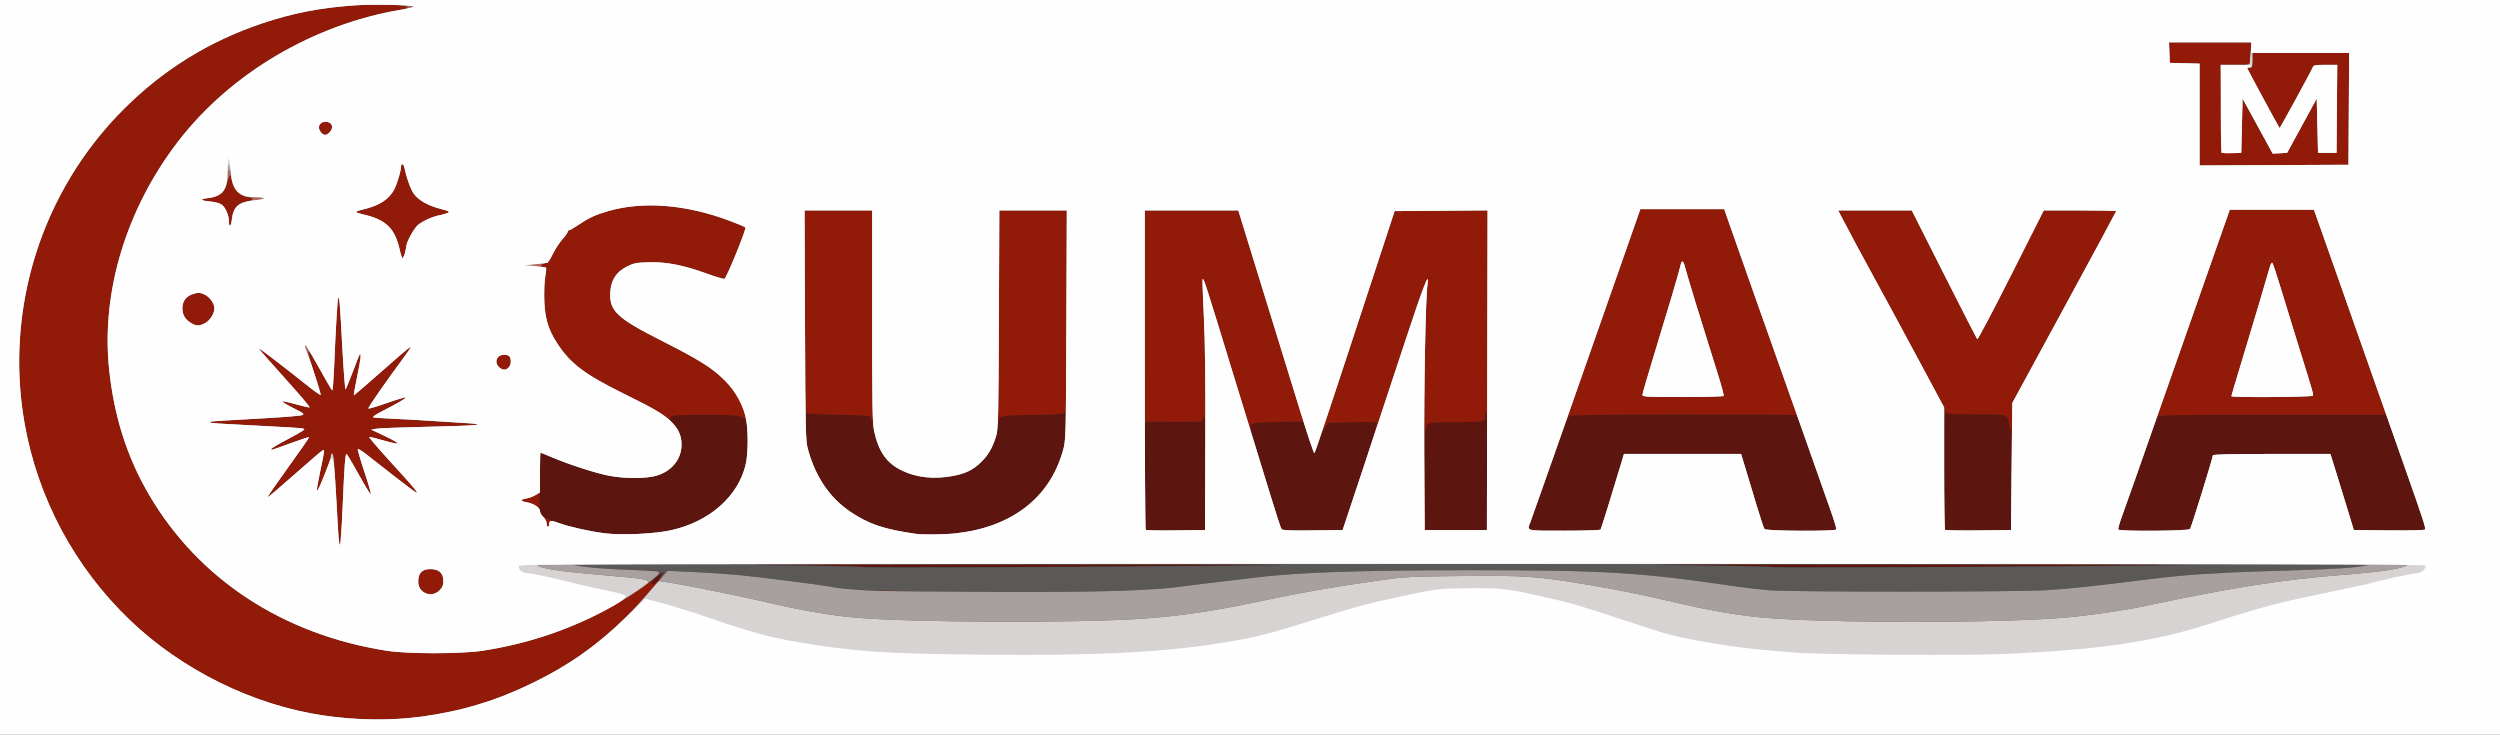 <svg xmlns="http://www.w3.org/2000/svg" width="1889" height="555" viewBox="0 0 1889 555">
<rect x="0" y="0" width="1889" height="555" fill="#333333" stroke="none"/>
<g>
<path d="M 1209.41 400.14 C1209.12,400.61 1196.76,401.00 1181.94,401.00 C1180.25,401.00 1178.67,401.00 1177.18,401.00 C1161.01,401.02 1156.00,401.02 1155.19,399.18 C1154.83,398.35 1155.31,397.15 1156.00,395.41 C1156.15,395.05 1156.30,394.67 1156.46,394.27 C1157.26,392.20 1163.82,373.62 1171.05,353.00 C1178.27,332.38 1184.83,314.99 1185.62,314.37 C1186.67,313.54 1209.99,313.22 1270.78,313.18 C1316.83,313.16 1355.23,313.34 1356.12,313.60 C1357.90,314.10 1358.10,314.60 1366.89,339.50 C1370.19,348.85 1376.29,366.10 1380.45,377.84 C1384.61,389.57 1387.76,399.58 1387.45,400.09 C1386.52,401.58 1334.45,401.26 1333.26,399.75 C1332.72,399.06 1329.99,390.85 1327.19,381.50 C1324.39,372.15 1320.63,359.66 1318.83,353.75 L 1315.57 343.00 L 1227.06 343.00 L 1224.44 351.75 C1217.94,373.46 1209.89,399.36 1209.41,400.14 ZM 1654.75 399.75 C1653.55,401.26 1601.48,401.58 1600.55,400.08 C1600.24,399.58 1600.49,397.89 1601.10,396.33 C1602.36,393.14 1616.53,353.07 1624.20,331.00 C1626.98,323.02 1629.75,315.80 1630.37,314.94 C1631.38,313.55 1640.67,313.38 1717.23,313.40 L 1802.95 313.43 L 1804.07 316.47 C1804.68,318.13 1806.45,323.10 1808.00,327.50 C1809.55,331.90 1813.59,343.38 1816.98,353.00 C1831.25,393.46 1833.13,399.27 1832.26,400.14 C1831.77,400.63 1819.61,400.92 1804.96,400.77 L 1778.55 400.50 L 1773.68 384.50 C1771.00,375.70 1767.02,362.76 1764.83,355.75 L 1760.86 343.00 L 1716.43 343.00 C1684.22,343.00 1672.00,343.31 1672.00,344.12 C1672.00,346.14 1655.78,398.47 1654.75,399.75 ZM 722.50 402.97 C713.97,403.93 697.42,404.15 692.00,403.37 C667.80,399.90 656.37,396.04 642.50,386.66 C626.63,375.93 615.41,359.17 610.49,338.87 C608.75,331.70 607.33,309.78 608.73,311.75 C609.38,312.67 615.70,313.09 632.56,313.35 C645.18,313.54 656.17,314.00 657.00,314.37 C657.96,314.79 659.14,318.33 660.26,324.11 C663.51,340.82 669.46,349.68 681.30,355.45 C696.03,362.63 718.86,362.71 732.65,355.65 C743.09,350.30 751.00,338.77 753.14,325.80 C753.71,322.33 754.36,318.54 754.58,317.36 C755.18,314.16 758.31,313.72 781.96,313.46 C796.61,313.30 803.54,312.87 803.80,312.11 C804.00,311.50 804.65,311.00 805.24,311.00 C806.89,311.00 805.35,331.16 802.98,340.48 C794.11,375.36 764.65,398.24 722.50,402.97 ZM 507.50 400.55 C494.97,403.41 470.15,404.59 457.00,402.95 C439.59,400.78 415.37,394.12 410.00,390.02 L 407.50 388.11 L 407.83 365.31 C408.01,352.77 408.29,342.38 408.44,342.23 C408.59,342.08 412.38,343.52 416.87,345.44 C429.62,350.90 450.63,357.69 460.41,359.52 C472.35,361.75 487.76,361.73 495.78,359.48 C507.32,356.25 514.93,347.01 514.98,336.22 C515.00,329.82 512.97,324.60 508.72,320.22 C506.15,317.56 505.76,316.61 506.64,315.22 C507.60,313.69 510.05,313.49 529.11,313.39 C553.45,313.26 560.00,313.86 562.61,316.46 C565.25,319.11 565.87,340.61 563.58,350.38 C557.83,374.95 536.64,393.90 507.50,400.55 ZM 1027.91 360.16 L 1014.50 400.50 L 991.89 400.77 C974.55,400.97 969.05,400.74 968.30,399.77 C967.76,399.07 963.83,387.02 959.56,373.00 C955.30,358.98 950.28,342.59 948.41,336.58 C944.70,324.72 944.33,321.81 946.28,320.19 C947.04,319.55 955.03,319.00 966.20,318.81 L 984.86 318.50 L 988.62 330.69 C990.69,337.40 992.72,342.67 993.14,342.42 C993.55,342.16 995.13,338.14 996.65,333.49 C998.16,328.83 1000.39,323.78 1001.60,322.26 L 1003.80 319.50 L 1021.50 319.00 C1031.24,318.73 1039.68,318.80 1040.26,319.16 C1040.94,319.58 1036.52,334.26 1027.91,360.16 ZM 1519.76 361.75 L 1519.50 400.50 L 1494.93 400.77 C1481.42,400.91 1470.06,400.73 1469.68,400.35 C1469.31,399.97 1469.01,379.60 1469.02,355.08 C1469.02,330.56 1469.39,311.07 1469.83,311.76 C1470.44,312.72 1476.02,313.04 1492.64,313.06 C1513.24,313.09 1514.74,313.22 1516.32,315.06 C1517.24,316.14 1518.00,318.37 1518.00,320.01 C1518.00,321.66 1518.46,323.00 1519.01,323.00 C1519.68,323.00 1519.93,336.11 1519.76,361.75 ZM 1123.76 355.75 L 1123.50 400.50 L 1100.43 400.77 C1087.75,400.92 1077.06,400.73 1076.68,400.35 C1075.83,399.50 1075.79,337.89 1076.63,328.94 C1077.00,325.01 1077.09,322.63 1078.29,321.19 C1080.16,318.95 1084.70,318.95 1097.12,318.95 C1098.00,318.95 1098.91,318.95 1099.87,318.95 C1112.97,318.94 1120.00,318.58 1120.00,317.91 C1120.00,317.34 1120.45,317.16 1121.00,317.50 C1121.60,317.87 1122.00,316.68 1122.00,314.56 C1122.00,312.60 1122.45,311.00 1123.01,311.00 C1123.68,311.00 1123.93,326.11 1123.76,355.75 ZM 910.76 357.75 L 910.50 400.50 L 888.44 400.77 C876.30,400.92 866.06,400.73 865.69,400.35 C865.31,399.98 865.00,381.40 865.00,359.08 L 865.00 318.50 L 885.41 318.75 C896.64,318.89 906.54,318.73 907.41,318.40 C908.29,318.06 909.00,317.16 909.00,316.39 C909.00,315.63 909.45,315.00 910.01,315.00 C910.68,315.00 910.93,329.44 910.76,357.75 ZM 956.50 427.15 C832.47,428.43 652.51,429.19 651.76,428.43 C651.35,428.02 617.83,427.38 577.26,427.02 C568.76,426.94 564.65,426.87 564.65,426.80 C564.65,426.53 637.64,426.37 764.00,426.40 C898.56,426.42 969.36,426.60 969.36,426.90 C969.36,426.97 965.11,427.06 956.50,427.15 ZM 1641.50 427.15 C1520.95,428.41 1339.52,429.19 1338.78,428.45 C1338.38,428.05 1304.63,427.41 1263.78,427.03 C1254.39,426.95 1249.79,426.87 1249.79,426.80 C1249.80,426.52 1320.37,426.37 1449.00,426.40 C1582.80,426.42 1653.86,426.60 1653.86,426.91 C1653.86,426.98 1649.78,427.06 1641.50,427.15 ZM 499.45 435.67 C496.39,440.17 493.78,442.10 492.12,441.07 C491.24,440.53 492.36,439.05 495.82,436.15 C498.55,433.87 501.04,432.00 501.36,432.00 C501.68,432.00 500.82,433.65 499.45,435.67 Z" fill="rgb(93,21,15)"></path>
<path d="M 499.45 435.67 C500.82,433.65 501.68,432.00 501.36,432.00 C501.04,432.00 498.55,433.87 495.82,436.15 C492.36,439.05 491.24,440.53 492.12,441.07 C492.43,441.27 492.77,441.35 493.14,441.34 C492.86,441.41 492.61,441.41 492.42,441.33 C491.18,440.85 491.74,439.82 495.08,436.42 C499.21,432.21 499.25,432.10 496.90,431.62 C495.58,431.34 485.95,430.85 475.50,430.51 C456.49,429.91 440.57,428.57 434.00,427.03 C433.99,427.02 433.99,427.02 433.99,427.02 C433.99,426.57 738.35,426.21 1112.00,426.22 C1485.48,426.23 1789.51,426.60 1789.51,427.04 C1789.51,427.04 1789.51,427.05 1789.50,427.05 C1779.83,429.00 1765.17,430.00 1732.00,430.96 C1712.47,431.53 1692.22,432.22 1687.00,432.51 C1662.52,433.84 1657.78,434.15 1647.50,435.09 C1641.45,435.64 1631.32,436.74 1625.00,437.53 C1580.38,443.11 1562.14,445.05 1545.50,445.99 C1520.83,447.39 1353.80,447.41 1337.00,446.02 C1330.12,445.45 1320.00,444.32 1314.50,443.51 C1238.50,432.35 1214.26,430.85 1110.00,430.85 C1030.59,430.86 983.56,432.39 952.50,435.97 C927.69,438.84 891.69,443.21 886.50,443.99 C883.20,444.48 870.15,445.38 857.50,445.98 C828.91,447.35 771.72,447.68 702.50,446.90 C656.23,446.37 637.42,445.51 628.68,443.50 C623.57,442.33 573.07,435.90 557.97,434.50 C548.91,433.66 533.17,432.60 523.00,432.15 L 504.50 431.34 L 499.24 436.63 C498.54,437.34 497.89,437.96 497.29,438.51 C497.98,437.72 498.70,436.77 499.45,435.67 ZM 956.50 427.15 C965.11,427.06 969.36,426.97 969.36,426.90 C969.36,426.60 898.56,426.42 764.00,426.40 C637.64,426.37 564.65,426.53 564.65,426.80 C564.65,426.87 568.76,426.94 577.26,427.02 C617.83,427.38 651.35,428.02 651.76,428.43 C652.51,429.19 832.47,428.43 956.50,427.15 ZM 1641.50 427.15 C1649.78,427.06 1653.86,426.98 1653.86,426.91 C1653.86,426.60 1582.80,426.42 1449.00,426.40 C1320.37,426.37 1249.80,426.52 1249.79,426.80 C1249.79,426.87 1254.39,426.95 1263.78,427.03 C1304.63,427.41 1338.38,428.05 1338.78,428.45 C1339.52,429.19 1520.95,428.41 1641.50,427.15 Z" fill="rgb(91,89,88)"></path>
<path d="M 318.30 541.51 C295.31,544.62 268.98,544.28 244.06,540.56 C190.92,532.61 137.46,506.22 98.10,468.51 C56.43,428.58 28.59,376.58 18.59,320.00 C3.25,233.28 31.49,144.08 93.93,82.00 C123.86,52.24 158.26,31.02 198.35,17.57 C221.44,9.83 241.96,5.86 268.50,4.01 C281.94,3.06 299.66,3.34 305.75,4.58 C309.97,5.44 308.01,6.61 300.25,7.86 C279.75,11.16 252.43,19.94 231.50,29.94 C207.46,41.43 189.03,53.42 169.30,70.41 C108.47,122.76 74.68,203.85 82.44,278.85 C86.12,314.40 95.94,345.29 112.59,373.76 C149.89,437.48 213.58,479.34 292.00,491.67 C308.12,494.21 348.58,494.19 365.00,491.64 C406.46,485.20 445.33,470.43 478.19,448.64 C492.31,439.28 499.74,432.97 497.84,431.97 C497.10,431.58 487.50,430.96 476.50,430.60 C456.59,429.93 440.66,428.59 434.00,427.03 C440.57,428.57 456.49,429.91 475.50,430.51 C485.95,430.85 495.58,431.34 496.90,431.62 C499.25,432.10 499.21,432.21 495.08,436.42 C491.74,439.82 491.18,440.85 492.42,441.33 C492.61,441.41 492.86,441.41 493.14,441.34 C494.28,441.31 495.69,440.34 497.29,438.51 C497.89,437.96 498.54,437.34 499.24,436.63 L 504.18 431.66 L 501.21 434.90 C499.40,436.88 493.20,443.99 487.43,450.70 C463.00,479.10 436.79,499.26 402.50,516.03 C375.18,529.40 348.76,537.39 318.30,541.51 ZM 1357.57 313.00 C1360.38,321.01 1362.82,327.95 1364.95,334.01 C1358.06,314.52 1357.76,314.06 1356.12,313.60 C1355.23,313.34 1316.83,313.16 1270.78,313.18 C1209.99,313.22 1186.67,313.54 1185.62,314.37 C1184.92,314.92 1179.74,328.51 1173.56,345.87 C1182.13,321.42 1192.44,292.03 1196.50,280.50 C1200.56,268.95 1206.87,250.95 1210.54,240.50 C1228.46,189.36 1236.27,167.08 1237.80,162.75 L 1239.47 158.00 L 1302.81 158.00 L 1304.28 162.25 C1308.93,175.67 1343.50,273.56 1345.51,279.00 C1346.83,282.58 1352.26,297.88 1357.57,313.00 ZM 1801.15 308.00 C1806.67,323.67 1813.88,344.15 1817.17,353.50 C1820.60,363.25 1823.31,370.96 1825.42,377.06 C1823.27,370.85 1820.50,362.98 1816.98,353.00 C1813.59,343.38 1809.55,331.90 1808.00,327.50 C1806.45,323.10 1804.68,318.13 1804.07,316.47 L 1802.95 313.43 L 1717.23 313.40 C1640.67,313.38 1631.38,313.55 1630.37,314.94 C1629.91,315.57 1628.27,319.70 1626.32,325.04 L 1626.51 324.50 C1630.19,314.05 1638.95,289.08 1646.00,269.00 C1653.05,248.93 1661.81,223.95 1665.49,213.50 C1669.16,203.05 1675.01,186.40 1678.49,176.50 L 1684.81 158.50 L 1748.42 158.50 L 1755.69 179.00 C1759.69,190.27 1765.64,207.15 1768.91,216.50 C1772.18,225.85 1778.52,243.85 1782.99,256.50 C1787.46,269.15 1795.64,292.33 1801.15,308.00 ZM 1519.76 361.75 C1519.93,336.11 1519.68,323.00 1519.01,323.00 C1518.46,323.00 1518.00,321.66 1518.00,320.01 C1518.00,318.37 1517.24,316.14 1516.32,315.06 C1514.74,313.22 1513.24,313.09 1492.64,313.06 C1476.02,313.04 1470.44,312.72 1469.83,311.76 C1469.39,311.07 1469.02,330.56 1469.02,355.08 C1469.01,365.28 1469.06,374.76 1469.15,382.38 C1469.06,374.45 1469.00,364.49 1469.00,353.76 L 1469.00 307.86 L 1446.89 266.68 C1434.73,244.03 1421.29,219.20 1417.03,211.50 C1409.97,198.75 1394.67,170.24 1390.60,162.25 L 1388.95 159.00 L 1444.55 159.00 L 1468.91 207.25 C1482.32,233.79 1493.61,255.87 1494.01,256.32 C1494.42,256.78 1505.89,235.06 1519.50,208.07 L 1544.26 159.00 L 1571.63 159.00 C1586.68,159.00 1599.00,159.25 1599.00,159.55 C1599.00,159.85 1581.34,192.58 1559.75,232.30 L 1520.50 304.50 L 1519.50 400.50 ZM 564.87 328.86 C564.59,322.75 563.81,317.66 562.61,316.46 C560.00,313.86 553.45,313.26 529.11,313.39 C510.05,313.49 507.60,313.69 506.64,315.22 C505.87,316.43 506.07,317.31 507.83,319.26 C507.52,318.94 507.20,318.63 506.87,318.31 C501.12,312.79 494.36,308.83 471.50,297.55 C441.74,282.86 431.05,274.79 421.07,259.50 C413.69,248.20 411.50,240.20 411.50,224.50 C411.50,217.35 411.87,209.36 412.31,206.75 C413.06,202.39 412.96,202.00 411.12,202.00 C407.72,202.00 407.75,200.12 411.17,199.24 C413.85,198.54 414.97,197.27 417.75,191.78 C419.59,188.14 422.88,183.15 425.05,180.68 C427.22,178.21 429.00,175.70 429.00,175.10 C429.00,174.49 429.46,174.00 430.01,174.00 C430.57,174.00 433.61,172.25 436.76,170.12 C444.97,164.56 449.68,162.37 459.61,159.50 C485.97,151.86 518.59,154.48 551.46,166.89 C557.49,169.16 562.78,171.38 563.22,171.82 C564.20,172.80 549.00,210.06 547.37,210.69 C546.74,210.93 540.61,209.10 533.77,206.62 C516.19,200.25 503.18,197.74 489.91,198.17 C480.49,198.48 478.67,198.85 473.44,201.53 C465.78,205.45 461.81,211.46 461.19,220.11 C460.13,234.76 465.58,240.04 499.70,257.34 C528.90,272.14 537.95,277.84 547.73,287.56 C556.22,295.99 562.28,307.36 563.96,318.00 C564.45,321.09 564.75,324.89 564.87,328.86 ZM 993.13 342.42 C993.86,341.83 1006.64,303.36 1042.79,193.00 L 1053.76 159.50 L 1088.88 159.24 L 1124.01 158.97 L 1123.75 279.74 L 1123.67 320.51 C1123.54,314.19 1123.32,311.00 1123.01,311.00 C1122.45,311.00 1122.00,312.60 1122.00,314.56 C1122.00,316.68 1121.60,317.87 1121.00,317.50 C1120.45,317.16 1120.00,317.34 1120.00,317.91 C1120.00,318.58 1112.97,318.94 1099.87,318.95 C1098.91,318.95 1098.00,318.95 1097.12,318.95 C1084.70,318.95 1080.16,318.95 1078.29,321.19 C1077.09,322.63 1077.00,325.01 1076.63,328.94 C1076.43,331.15 1076.27,336.58 1076.17,343.51 C1075.89,292.89 1077.19,224.62 1078.63,214.75 C1080.23,203.78 1075.56,215.86 1060.45,261.75 C1051.38,289.30 1037.52,331.21 1029.43,355.56 C1037.04,332.53 1040.90,319.55 1040.26,319.16 C1039.68,318.80 1031.24,318.73 1021.50,319.00 L 1003.80 319.50 L 1001.60 322.26 C1000.39,323.78 998.16,328.83 996.65,333.49 C995.13,338.14 993.55,342.16 993.14,342.42 C993.14,342.42 993.13,342.42 993.13,342.42 ZM 910.77 330.70 C910.67,320.28 910.42,315.00 910.01,315.00 C909.45,315.00 909.00,315.63 909.00,316.39 C909.00,317.16 908.29,318.06 907.41,318.40 C906.54,318.73 896.64,318.89 885.41,318.75 L 865.04 318.50 C865.01,306.20 865.00,293.01 865.00,279.33 L 865.00 159.00 L 935.68 159.00 L 946.84 195.25 C952.97,215.19 961.14,241.62 964.97,254.00 C968.81,266.38 976.55,291.44 982.16,309.70 C987.70,327.70 992.57,342.27 993.11,342.42 C992.63,342.43 990.64,337.24 988.62,330.69 L 984.86 318.50 L 966.20 318.81 C955.03,319.00 947.04,319.55 946.28,320.19 C944.45,321.70 944.66,324.34 947.72,334.37 C947.46,333.51 947.21,332.72 946.98,332.00 C944.33,323.48 938.02,303.00 932.98,286.50 C910.02,211.44 909.56,210.02 908.64,211.08 C908.44,211.31 908.89,224.10 909.64,239.50 C910.55,258.14 910.91,287.15 910.77,330.70 ZM 805.36 311.04 C805.32,311.01 805.28,311.00 805.24,311.00 C804.65,311.00 804.00,311.50 803.80,312.11 C803.54,312.87 796.61,313.30 781.96,313.46 C758.31,313.72 755.18,314.16 754.58,317.36 C754.44,318.10 754.14,319.86 753.79,321.92 C754.39,312.88 754.55,293.01 754.76,241.25 L 755.09 159.00 L 806.08 159.00 L 805.74 245.75 C805.61,277.69 805.53,297.88 805.36,311.04 ZM 659.00 239.05 C659.00,299.23 659.15,315.76 660.09,323.21 C659.02,317.96 657.90,314.77 657.00,314.37 C656.17,314.00 645.18,313.54 632.56,313.35 C615.70,313.09 609.38,312.67 608.73,311.75 C608.71,311.72 608.70,311.70 608.68,311.69 C608.49,298.31 608.38,277.85 608.26,245.75 L 607.93 159.00 L 659.00 159.00 ZM 1775.02 40.00 L 1774.50 124.50 L 1662.00 125.02 L 1662.00 48.07 L 1650.75 47.78 L 1639.50 47.50 L 1639.21 39.75 L 1638.92 32.00 L 1701.28 32.00 L 1700.64 38.15 C1700.29,41.53 1700.00,45.35 1700.00,46.65 C1700.00,48.98 1699.88,49.00 1688.99,49.00 L 1677.97 49.00 L 1678.24 82.25 L 1678.50 115.50 L 1693.50 115.50 L 1694.50 74.50 L 1701.63 87.50 C1705.55,94.65 1710.67,104.01 1713.00,108.30 L 1717.23 116.09 L 1722.68 115.80 L 1728.14 115.50 L 1750.50 74.50 L 1751.50 115.50 L 1765.50 115.50 L 1765.76 82.25 L 1766.03 49.00 L 1757.12 49.00 C1749.55,49.00 1748.12,49.26 1747.56,50.75 C1746.57,53.39 1722.73,97.06 1722.44,96.76 C1721.86,96.16 1698.00,51.98 1698.00,51.51 C1698.00,51.23 1698.90,51.00 1700.00,51.00 C1701.76,51.00 1702.00,50.33 1702.00,45.50 L 1702.00 40.00 ZM 258.87 383.29 C258.22,398.57 257.31,411.31 256.85,411.60 C256.38,411.88 256.00,411.53 256.01,410.81 C256.02,408.33 252.99,356.49 252.41,349.24 C252.09,345.25 251.42,342.24 250.91,342.55 C250.41,342.86 250.00,343.83 250.00,344.70 C250.00,347.72 240.30,371.63 239.43,370.76 C239.16,370.49 240.30,363.84 241.97,355.98 C245.33,340.14 245.35,340.00 244.17,340.00 C243.71,340.00 234.20,348.12 223.04,358.04 C211.88,367.96 202.54,375.87 202.28,375.61 C202.03,375.36 209.05,365.14 217.90,352.90 C226.74,340.66 233.81,330.48 233.61,330.28 C233.42,330.08 227.02,332.19 219.41,334.96 C218.42,335.32 217.50,335.66 216.65,335.97 C206.95,339.50 205.28,340.11 205.03,339.74 C204.97,339.66 204.98,339.55 204.99,339.40 C205.00,339.34 205.00,339.28 205.00,339.21 C205.00,338.77 209.84,335.87 215.75,332.76 C221.66,329.65 227.40,326.44 228.50,325.63 C230.46,324.19 230.45,324.15 228.00,323.65 C226.62,323.37 210.66,322.41 192.53,321.52 C174.40,320.63 159.36,319.70 159.12,319.45 C158.87,319.20 158.85,318.82 159.08,318.60 C159.31,318.38 174.35,317.42 192.50,316.46 C210.65,315.50 226.62,314.29 228.00,313.77 C230.33,312.88 229.90,312.51 221.65,308.35 C216.78,305.89 213.04,303.62 213.35,303.31 C213.66,303.01 218.21,303.97 223.45,305.46 C228.70,306.95 233.42,308.02 233.95,307.83 C234.47,307.65 225.95,297.61 215.01,285.53 C204.07,273.44 195.28,263.39 195.47,263.20 C195.81,262.86 213.26,276.22 232.63,291.63 C237.66,295.63 242.00,298.66 242.29,298.37 C242.58,298.08 241.50,293.94 239.88,289.17 C234.21,272.46 232.19,265.13 233.35,265.60 C233.98,265.84 238.09,272.56 242.49,280.52 C246.88,288.49 250.76,295.00 251.11,295.00 C251.45,295.00 252.04,287.46 252.42,278.25 C253.51,251.52 255.01,225.66 255.50,225.17 C256.48,224.19 256.86,228.70 258.59,261.26 C259.58,279.83 260.71,294.68 261.10,294.26 C261.50,293.84 263.95,287.88 266.54,281.00 C269.13,274.12 271.42,268.31 271.62,268.08 C273.14,266.40 272.70,270.78 270.06,283.56 C268.38,291.68 267.15,298.49 267.34,298.67 C267.52,298.86 277.05,290.68 288.51,280.50 C299.97,270.33 309.74,262.00 310.21,262.00 C310.69,262.00 308.67,265.26 305.72,269.25 C290.90,289.30 277.81,308.14 278.33,308.67 C278.66,308.99 285.02,307.11 292.49,304.49 C299.95,301.86 306.30,299.97 306.60,300.27 C307.15,300.82 300.43,304.73 287.56,311.35 C283.55,313.40 281.22,315.11 282.06,315.38 C282.85,315.64 290.02,316.12 298.00,316.46 C305.98,316.80 318.35,317.49 325.50,318.00 C332.65,318.50 344.12,319.23 351.00,319.62 C370.42,320.73 361.32,321.65 322.77,322.48 C303.92,322.89 286.70,323.54 284.50,323.92 L 280.50 324.63 L 290.72 329.46 C296.34,332.12 300.73,334.62 300.48,335.03 C300.22,335.45 295.48,334.46 289.93,332.83 C284.38,331.21 279.46,330.03 279.00,330.19 C278.54,330.36 285.78,338.83 295.08,349.00 C312.05,367.55 315.60,371.76 314.89,372.42 C314.67,372.61 307.08,366.96 298.00,359.86 C288.92,352.76 279.13,345.10 276.22,342.83 C273.32,340.57 270.69,338.98 270.37,339.30 C270.05,339.62 272.27,347.33 275.31,356.43 C278.35,365.53 280.54,373.16 280.17,373.38 C279.80,373.61 275.67,366.87 271.00,358.41 C266.33,349.95 262.20,343.02 261.83,343.02 C260.86,342.99 260.21,351.88 258.87,383.29 ZM 1241.00 298.43 C1241.00,299.82 1244.47,300.00 1271.44,300.00 C1288.18,300.00 1302.12,299.62 1302.40,299.16 C1302.69,298.70 1300.74,291.39 1298.07,282.91 C1284.55,239.96 1275.41,210.12 1273.04,201.22 C1271.76,196.40 1270.57,196.40 1269.61,201.23 C1268.90,204.83 1259.90,235.18 1248.41,272.68 C1244.33,285.98 1241.00,297.57 1241.00,298.43 ZM 1686.00 299.39 C1686.00,300.45 1746.83,300.08 1747.49,299.02 C1747.53,298.96 1747.56,298.90 1747.60,298.84 C1748.14,297.86 1747.66,296.31 1736.95,261.90 L 1736.51 260.50 C1731.72,245.10 1725.55,225.07 1722.82,216.00 C1720.08,206.93 1717.46,199.11 1716.99,198.62 C1716.52,198.13 1715.64,199.62 1715.01,201.97 C1713.44,207.80 1700.57,250.96 1692.59,277.14 C1688.97,289.04 1686.00,299.06 1686.00,299.39 ZM 305.95 191.25 C305.37,193.31 304.57,195.00 304.16,195.00 C303.75,195.00 302.80,192.23 302.05,188.84 C298.41,172.43 291.63,165.88 274.25,161.98 C271.36,161.33 269.00,160.50 269.00,160.13 C269.00,159.76 271.59,158.86 274.75,158.14 C286.59,155.43 294.13,150.51 297.96,143.00 C300.08,138.84 303.00,129.05 303.00,126.10 C303.00,123.05 304.86,123.53 305.56,126.75 C307.37,135.13 310.28,143.09 312.80,146.56 C316.32,151.42 323.60,155.48 333.12,157.90 C339.23,159.45 340.06,159.90 338.41,160.78 C337.34,161.35 334.67,162.16 332.48,162.56 C327.15,163.55 320.25,166.57 316.12,169.72 C313.00,172.10 307.01,182.94 306.99,186.23 C306.99,186.93 306.52,189.19 305.95,191.25 ZM 154.94 244.17 C150.60,246.50 148.29,246.47 144.30,244.04 C139.84,241.32 137.75,237.71 137.82,232.81 C137.90,227.39 140.57,223.86 145.90,222.14 C149.48,220.98 150.67,220.98 153.79,222.17 C157.98,223.77 162.00,229.03 162.00,232.91 C162.00,236.92 158.73,242.14 154.94,244.17 ZM 175.00 167.31 C175.00,168.72 174.55,170.16 174.00,170.50 C173.41,170.87 173.00,169.68 173.00,167.58 C173.00,162.63 170.30,156.43 167.29,154.45 C165.89,153.54 162.09,152.55 158.84,152.25 C152.44,151.67 149.82,150.03 155.19,149.96 C159.38,149.90 165.54,147.73 168.12,145.39 C169.21,144.40 170.82,141.00 171.71,137.83 C172.59,134.67 173.63,132.27 174.02,132.51 C174.42,132.76 175.04,134.83 175.40,137.11 C176.18,142.00 181.13,147.54 185.59,148.52 C187.19,148.88 189.09,149.35 189.81,149.58 C192.08,150.28 190.21,151.71 186.17,152.36 C184.04,152.70 181.19,153.85 179.83,154.92 C177.28,156.92 175.00,162.78 175.00,167.31 ZM 332.08 446.08 C325.98,452.18 316.00,448.12 316.00,439.55 C316.00,432.98 318.84,430.00 325.12,430.00 C331.70,430.00 335.00,433.02 335.00,439.03 C335.00,442.25 334.36,443.79 332.08,446.08 ZM 384.75 277.17 C382.66,279.77 380.27,280.00 377.56,277.87 C374.65,275.58 374.22,271.93 376.57,269.57 C378.43,267.71 383.10,267.50 384.80,269.20 C386.37,270.77 386.34,275.20 384.75,277.17 ZM 249.00 100.00 C246.52,102.48 244.79,102.53 242.65,100.17 C239.35,96.52 241.20,92.00 246.00,92.00 C250.98,92.00 252.62,96.38 249.00,100.00 ZM 407.73 372.19 L 407.55 384.65 C406.24,382.44 402.25,380.22 397.83,379.47 C392.96,378.65 392.93,377.43 397.75,376.64 C399.81,376.30 402.96,375.13 404.75,374.03 ZM 409.83 389.89 L 410.00 390.02 C411.53,391.18 414.58,392.56 418.57,393.98 C415.61,393.22 415.00,393.87 415.00,396.06 C415.00,397.13 414.55,398.00 414.00,398.00 C413.45,398.00 413.00,396.85 413.00,395.45 C413.00,394.02 411.91,391.89 410.50,390.59 C410.27,390.37 410.04,390.14 409.83,389.89 ZM 645.60 445.44 C657.35,446.15 675.12,446.58 702.50,446.90 C703.71,446.91 704.92,446.92 706.13,446.94 C670.82,446.78 655.91,446.39 646.92,445.56 C646.48,445.52 646.04,445.48 645.60,445.44 ZM 741.33 349.15 C741.95,348.56 742.53,347.96 743.10,347.34 C740.08,350.80 736.54,353.66 732.65,355.65 C726.30,358.90 718.02,360.64 709.50,360.87 C713.03,360.70 716.64,360.27 720.32,359.56 C729.73,357.77 735.18,355.06 741.33,349.15 ZM 457.00 402.96 C446.40,401.66 431.24,398.33 423.57,395.63 C433.41,398.67 446.46,401.64 457.00,402.95 C463.58,403.77 473.09,403.89 482.52,403.44 C473.11,403.89 463.61,403.78 457.00,402.96 ZM 610.31 338.87 C609.85,337.14 609.50,335.09 609.24,330.93 C609.60,334.13 610.04,337.00 610.49,338.87 C611.31,342.24 612.30,345.51 613.45,348.67 C612.28,345.54 611.23,342.28 610.31,338.87 ZM 778.69 380.18 C764.57,392.56 745.56,400.38 722.51,402.97 C745.40,400.40 764.55,392.48 778.69,380.18 ZM 1387.45 400.08 C1387.68,399.56 1385.46,392.33 1382.27,383.04 L 1383.08 385.32 C1385.81,392.91 1387.78,399.55 1387.46,400.07 C1387.46,400.07 1387.45,400.07 1387.45,400.08 ZM 416.71 345.38 C412.29,343.49 408.59,342.08 408.44,342.23 C408.33,342.34 408.16,347.70 408.00,355.34 C408.03,347.86 408.20,342.00 408.41,342.00 C408.63,342.00 412.35,343.51 416.71,345.38 ZM 548.44 378.17 C555.88,370.27 561.12,360.85 563.57,350.41 C563.54,350.58 563.50,350.73 563.47,350.89 C561.06,361.08 555.85,370.35 548.44,378.17 ZM 508.77 320.27 C512.98,324.64 515.00,329.84 514.98,336.22 C514.96,340.37 513.82,344.29 511.77,347.73 C513.83,344.25 514.96,340.26 514.96,336.00 C514.96,329.89 513.08,325.04 508.77,320.27 ZM 621.91 365.63 C627.39,374.01 634.33,381.14 642.50,386.66 C634.25,381.08 627.39,374.08 621.91,365.63 ZM 681.30 355.45 C674.18,351.98 669.19,347.39 665.64,340.65 C669.23,347.38 674.24,352.01 681.30,355.45 ZM 596.73 439.05 C612.01,440.99 626.10,442.91 628.68,443.50 C628.86,443.55 629.05,443.59 629.24,443.63 C629.11,443.60 629.01,443.58 628.92,443.56 C626.27,442.95 612.10,441.01 596.73,439.05 ZM 1600.57 400.12 C1600.57,400.11 1600.57,400.10 1600.56,400.10 C1601.11,400.74 1611.21,401.05 1622.55,401.06 C1611.13,401.05 1600.97,400.76 1600.57,400.12 ZM 924.56 439.27 C934.05,438.13 943.94,436.96 952.50,435.97 C957.29,435.42 962.46,434.92 968.07,434.46 C962.45,434.92 957.28,435.42 952.50,435.98 C942.83,437.10 933.34,438.22 924.56,439.27 ZM 1077.45 400.50 L 1076.50 400.50 L 1076.49 398.98 C1076.55,399.80 1076.61,400.28 1076.68,400.35 C1076.74,400.40 1077.00,400.45 1077.45,400.50 ZM 948.85 338.00 C949.88,341.34 951.50,346.61 953.35,352.64 C951.71,347.29 950.14,342.20 948.85,338.00 Z" fill="rgb(146,26,8)"></path>
<path d="M 645.60 445.44 C646.04,445.48 646.48,445.52 646.92,445.56 C655.91,446.39 670.82,446.78 706.13,446.94 C773.71,447.67 829.41,447.32 857.50,445.98 C870.15,445.38 883.20,444.48 886.50,443.99 C889.90,443.48 906.52,441.43 924.56,439.27 C933.34,438.22 942.83,437.10 952.50,435.98 C957.28,435.42 962.45,434.92 968.07,434.46 C998.83,431.95 1042.83,430.86 1110.00,430.85 C1214.26,430.85 1238.50,432.35 1314.50,443.51 C1320.00,444.32 1330.12,445.45 1337.00,446.02 C1353.80,447.41 1520.83,447.39 1545.50,445.99 C1562.14,445.05 1580.38,443.11 1625.00,437.53 C1631.32,436.74 1641.45,435.64 1647.50,435.09 C1657.78,434.15 1662.52,433.84 1687.00,432.51 C1692.22,432.22 1712.47,431.53 1732.00,430.96 C1765.17,430.00 1779.83,429.00 1789.50,427.05 C1789.51,427.05 1789.51,427.04 1789.51,427.04 C1789.51,426.60 1485.48,426.23 1112.00,426.22 C738.35,426.21 433.99,426.57 433.99,427.02 C433.99,427.02 433.99,427.02 434.00,427.03 C440.66,428.59 456.59,429.93 476.50,430.60 C487.50,430.96 497.10,431.58 497.84,431.97 C499.24,432.71 495.57,436.33 487.88,441.94 C489.23,440.90 490.00,440.17 490.00,439.88 C490.00,438.23 485.77,437.31 473.00,436.14 C466.12,435.52 452.62,434.30 443.00,433.43 C422.69,431.60 409.89,429.55 406.14,427.52 C406.12,427.50 406.10,427.49 406.10,427.47 C406.12,426.26 503.22,426.08 1112.00,426.06 C1574.53,426.05 1819.00,426.38 1819.00,427.02 L 1819.00 427.02 C1814.80,429.77 1798.58,432.19 1769.00,434.48 C1724.42,437.93 1683.98,444.36 1618.50,458.38 C1605.86,461.09 1577.80,465.13 1561.50,466.58 C1512.08,471.00 1378.91,470.99 1331.00,466.57 C1312.60,464.87 1289.77,460.88 1265.00,455.03 C1240.96,449.35 1221.97,445.52 1198.38,441.60 C1160.72,435.34 1152.44,434.78 1104.96,435.24 C1065.47,435.62 1061.17,435.84 1043.50,438.35 C1005.72,443.71 983.73,447.60 944.00,455.97 C916.04,461.86 889.03,465.72 863.50,467.48 C813.53,470.94 686.61,470.40 644.92,466.56 C627.16,464.93 603.03,460.71 579.00,455.03 C551.44,448.52 498.15,438.17 497.58,439.22 C497.49,439.37 492.75,444.82 487.05,451.32 C480.50,458.77 473.92,465.62 467.16,471.96 C474.13,465.41 480.84,458.35 487.43,450.70 C493.20,443.99 499.40,436.88 501.21,434.90 L 504.18 431.66 L 504.50 431.34 L 523.00 432.15 C533.17,432.60 548.91,433.66 557.97,434.50 C565.46,435.20 581.67,437.13 596.73,439.05 C612.10,441.01 626.27,442.95 628.92,443.56 C629.01,443.58 629.11,443.60 629.24,443.63 C632.80,444.38 637.91,444.97 645.60,445.44 ZM 174.00 127.00 C174.00,128.04 173.55,129.16 173.00,129.50 C172.42,129.86 172.00,128.82 172.00,127.00 C172.00,125.18 172.42,124.14 173.00,124.50 C173.55,124.84 174.00,125.96 174.00,127.00 ZM 457.84 460.83 C464.95,456.93 473.82,451.50 480.45,447.13 C479.72,447.62 478.96,448.13 478.19,448.64 C471.64,452.99 464.85,457.05 457.84,460.83 Z" fill="rgb(168,160,158)"></path>
<path d="M 180.77 145.91 C181.13,146.20 181.51,146.48 181.90,146.74 C184.66,148.58 186.68,149.00 192.71,149.00 C201.74,149.00 201.55,150.47 192.42,151.33 C191.00,151.46 189.70,151.62 188.50,151.83 C190.83,151.12 191.58,150.13 189.81,149.58 C189.09,149.35 187.19,148.88 185.59,148.52 C183.97,148.17 182.29,147.21 180.77,145.91 ZM 242.28 298.39 C242.59,297.58 235.21,274.42 232.11,266.50 C230.13,261.43 230.04,261.00 230.90,261.00 C231.36,261.00 235.95,268.65 241.09,278.00 C241.18,278.17 241.27,278.34 241.37,278.51 C237.41,271.46 233.93,265.82 233.35,265.60 C232.19,265.13 234.21,272.46 239.88,289.17 C241.50,293.94 242.58,298.08 242.29,298.37 C242.29,298.38 242.28,298.38 242.28,298.39 ZM 404.50 199.62 C407.90,199.30 411.11,198.93 412.66,198.70 C412.21,198.92 411.72,199.09 411.17,199.24 C408.76,199.86 408.03,200.98 409.00,201.58 C407.65,201.41 406.02,201.23 404.30,201.08 L 396.50 200.39 ZM 173.92 127.80 C174.07,128.72 174.22,129.84 174.36,131.15 C174.48,132.27 174.63,133.34 174.81,134.34 C174.53,133.35 174.24,132.65 174.02,132.51 C173.63,132.27 172.59,134.67 171.71,137.83 C170.82,141.00 169.21,144.40 168.12,145.39 C167.52,145.94 166.73,146.47 165.81,146.97 C170.18,144.18 172.00,139.22 172.00,131.19 C172.00,130.04 172.02,129.03 172.07,128.18 C172.21,129.25 172.56,129.77 173.00,129.50 C173.41,129.25 173.76,128.56 173.92,127.80 ZM 297.68 3.74 C305.80,3.96 312.13,4.40 312.49,4.99 C312.71,5.34 308.94,6.29 303.91,7.18 C308.52,6.19 309.20,5.28 305.75,4.58 C303.94,4.21 301.11,3.93 297.68,3.74 ZM 412.09 208.51 C411.75,212.04 411.50,218.56 411.50,224.50 C411.50,230.62 411.83,235.57 412.68,240.00 C411.89,236.23 411.45,232.12 411.24,227.36 C410.96,220.96 411.26,213.36 411.93,209.49 C411.99,209.16 412.04,208.83 412.09,208.51 ZM 245.85 23.67 C222.56,33.15 200.56,45.77 180.88,60.90 C196.53,48.71 212.21,39.17 231.50,29.94 C236.03,27.78 240.86,25.67 245.85,23.67 ZM 185.73 152.44 C181.35,153.62 178.63,155.62 177.01,158.88 C177.82,157.16 178.80,155.73 179.83,154.92 C181.10,153.92 183.66,152.85 185.73,152.44 ZM 175.34 136.76 C176.04,139.41 177.03,141.58 178.35,143.36 C176.84,141.43 175.74,139.21 175.40,137.11 C175.38,136.99 175.36,136.88 175.34,136.76 ZM 175.22 165.71 C175.16,166.28 175.08,166.80 175.00,167.28 C175.00,165.14 175.52,162.71 176.32,160.53 C175.80,162.03 175.45,163.74 175.22,165.71 ZM 160.38 149.12 C158.57,149.62 156.74,149.94 155.19,149.96 C155.17,149.96 155.15,149.96 155.13,149.96 C155.69,149.86 156.36,149.76 157.12,149.67 C158.28,149.53 159.37,149.35 160.38,149.12 ZM 297.70 8.29 C291.58,9.45 285.50,10.83 279.47,12.42 C285.83,10.71 291.99,9.31 297.70,8.29 ZM 152.71 150.98 C153.58,151.45 155.78,151.97 158.84,152.25 C155.04,151.91 152.97,151.45 152.71,150.98 ZM 412.70 202.81 C412.81,203.34 412.72,204.19 412.50,205.59 C412.65,204.37 412.72,203.39 412.70,202.81 ZM 173.71 170.56 C173.31,170.63 173.00,169.70 173.00,167.58 C173.00,169.32 173.28,170.43 173.71,170.56 ZM 251.09 295.00 C251.45,294.86 252.04,287.38 252.42,278.25 C252.04,287.46 251.45,295.00 251.11,295.00 C251.10,295.00 251.10,295.00 251.09,295.00 ZM 419.80 188.12 C421.47,185.35 423.47,182.48 424.98,180.75 C423.49,182.47 421.50,185.33 419.80,188.12 ZM 243.57 282.47 C245.64,286.17 247.49,289.38 248.84,291.62 C247.47,289.35 245.61,286.12 243.57,282.47 Z" fill="rgb(179,104,94)"></path>
<path d="M 0.00 277.50 L 0.00 0.00 L 944.50 0.00 L 1889.00 0.00 L 1889.00 277.50 L 1889.00 555.00 L 944.50 555.00 L 0.00 555.00 L 0.00 277.50 ZM 318.30 541.51 C348.76,537.39 375.18,529.40 402.50,516.03 C436.40,499.45 462.01,479.84 487.05,451.32 C492.75,444.82 497.49,439.37 497.58,439.22 C498.15,438.17 551.44,448.52 579.00,455.03 C603.03,460.71 627.16,464.93 644.92,466.56 C686.61,470.40 813.53,470.94 863.50,467.48 C889.03,465.72 916.04,461.86 944.00,455.97 C983.73,447.60 1005.72,443.71 1043.50,438.35 C1061.17,435.84 1065.47,435.62 1104.96,435.24 C1152.44,434.78 1160.72,435.34 1198.38,441.60 C1221.97,445.52 1240.96,449.35 1265.00,455.03 C1289.77,460.88 1312.60,464.87 1331.00,466.57 C1378.91,470.99 1512.08,471.00 1561.50,466.58 C1577.80,465.13 1605.86,461.09 1618.50,458.38 C1683.98,444.36 1724.42,437.93 1769.00,434.48 C1798.58,432.19 1814.80,429.77 1819.00,427.02 C1819.98,426.38 1575.45,426.05 1112.00,426.06 C495.87,426.08 403.84,426.27 406.14,427.52 C409.89,429.55 422.69,431.60 443.00,433.43 C452.62,434.30 466.12,435.52 473.00,436.14 C485.77,437.31 490.00,438.23 490.00,439.88 C490.00,441.43 467.44,455.88 454.57,462.58 C427.11,476.88 396.86,486.69 365.00,491.64 C348.58,494.19 308.12,494.21 292.00,491.67 C213.58,479.34 149.89,437.48 112.59,373.76 C95.94,345.29 86.12,314.40 82.44,278.85 C76.39,220.35 95.50,157.52 134.89,106.50 C174.27,55.49 236.83,18.54 302.71,7.39 C308.32,6.44 312.72,5.36 312.49,4.99 C311.70,3.70 281.88,3.08 267.73,4.07 C242.02,5.85 221.24,9.90 198.35,17.57 C158.26,31.02 123.86,52.24 93.93,82.00 C31.49,144.08 3.25,233.28 18.59,320.00 C28.59,376.58 56.43,428.58 98.10,468.51 C137.46,506.22 190.92,532.61 244.06,540.56 C268.98,544.28 295.31,544.62 318.30,541.51 ZM 332.08 446.08 C334.36,443.79 335.00,442.25 335.00,439.03 C335.00,433.02 331.70,430.00 325.12,430.00 C318.84,430.00 316.00,432.98 316.00,439.55 C316.00,448.12 325.98,452.18 332.08,446.08 ZM 258.87 383.29 C260.21,351.88 260.86,342.99 261.83,343.02 C262.20,343.02 266.33,349.95 271.00,358.41 C275.67,366.87 279.80,373.61 280.17,373.38 C280.54,373.16 278.35,365.53 275.31,356.43 C272.27,347.33 270.05,339.62 270.37,339.30 C270.69,338.98 273.32,340.57 276.22,342.83 C279.13,345.10 288.92,352.76 298.00,359.86 C307.08,366.96 314.67,372.61 314.89,372.42 C315.60,371.76 312.05,367.55 295.08,349.00 C285.78,338.83 278.54,330.36 279.00,330.19 C279.46,330.03 284.38,331.21 289.93,332.83 C295.48,334.46 300.22,335.45 300.48,335.03 C300.73,334.62 296.34,332.12 290.72,329.46 L 280.50 324.63 L 284.50 323.92 C286.70,323.54 303.92,322.89 322.77,322.48 C361.32,321.65 370.42,320.73 351.00,319.62 C344.12,319.23 332.65,318.50 325.50,318.00 C318.35,317.49 305.98,316.80 298.00,316.46 C290.02,316.12 282.85,315.64 282.06,315.38 C281.22,315.11 283.55,313.40 287.56,311.35 C300.43,304.73 307.15,300.82 306.60,300.27 C306.30,299.97 299.95,301.86 292.49,304.49 C285.02,307.11 278.66,308.99 278.33,308.67 C277.81,308.14 290.90,289.30 305.72,269.25 C308.67,265.26 310.69,262.00 310.21,262.00 C309.74,262.00 299.97,270.33 288.51,280.50 C277.05,290.68 267.52,298.86 267.34,298.67 C267.15,298.49 268.38,291.68 270.06,283.56 C272.70,270.78 273.14,266.40 271.62,268.08 C271.42,268.31 269.13,274.12 266.54,281.00 C263.95,287.88 261.50,293.84 261.10,294.26 C260.71,294.68 259.58,279.83 258.59,261.26 C256.86,228.70 256.48,224.19 255.50,225.17 C255.01,225.66 253.51,251.52 252.42,278.25 C252.04,287.46 251.44,295.00 251.08,295.00 C250.73,295.00 246.23,287.35 241.09,278.00 C235.95,268.65 231.36,261.00 230.90,261.00 C230.04,261.00 230.13,261.43 232.11,266.50 C235.24,274.49 242.71,297.96 242.27,298.40 C241.99,298.68 237.66,295.63 232.63,291.63 C213.26,276.22 195.81,262.86 195.47,263.20 C195.28,263.39 204.07,273.44 215.01,285.53 C225.95,297.61 234.47,307.65 233.95,307.83 C233.42,308.02 228.70,306.95 223.45,305.46 C218.21,303.97 213.66,303.01 213.35,303.31 C213.04,303.62 216.78,305.89 221.65,308.35 C229.90,312.51 230.33,312.88 228.00,313.77 C226.62,314.29 210.65,315.50 192.50,316.46 C174.35,317.42 159.31,318.38 159.08,318.60 C158.85,318.82 158.87,319.20 159.12,319.45 C159.36,319.70 174.40,320.63 192.53,321.52 C210.66,322.41 226.62,323.37 228.00,323.65 C230.45,324.15 230.46,324.19 228.50,325.63 C227.40,326.44 221.66,329.65 215.75,332.76 C209.84,335.87 205.00,338.77 205.00,339.21 C205.00,340.28 203.95,340.59 219.41,334.96 C227.02,332.19 233.42,330.08 233.61,330.28 C233.81,330.48 226.74,340.66 217.90,352.90 C209.05,365.14 202.03,375.36 202.28,375.61 C202.54,375.87 211.88,367.96 223.04,358.04 C234.20,348.12 243.71,340.00 244.17,340.00 C245.35,340.00 245.33,340.14 241.97,355.98 C240.30,363.84 239.16,370.49 239.43,370.76 C240.30,371.63 250.00,347.72 250.00,344.70 C250.00,343.83 250.41,342.86 250.91,342.55 C251.42,342.24 252.09,345.25 252.41,349.24 C252.99,356.49 256.02,408.33 256.01,410.81 C256.00,411.53 256.38,411.88 256.85,411.60 C257.31,411.31 258.22,398.57 258.87,383.29 ZM 507.50 400.55 C536.39,393.96 557.79,374.97 563.47,350.89 C565.20,343.51 565.45,327.43 563.96,318.00 C562.28,307.36 556.22,295.99 547.73,287.56 C537.95,277.84 528.90,272.14 499.70,257.34 C465.58,240.04 460.13,234.76 461.19,220.11 C461.81,211.46 465.78,205.45 473.44,201.53 C478.67,198.85 480.49,198.48 489.91,198.17 C503.18,197.74 516.19,200.25 533.77,206.62 C540.61,209.10 546.74,210.93 547.37,210.69 C549.00,210.06 564.20,172.80 563.22,171.82 C562.78,171.38 557.49,169.16 551.46,166.89 C518.59,154.48 485.97,151.86 459.61,159.50 C449.68,162.37 444.97,164.56 436.76,170.12 C433.61,172.25 430.57,174.00 430.01,174.00 C429.46,174.00 429.00,174.49 429.00,175.10 C429.00,175.70 427.19,178.25 424.98,180.75 C422.78,183.26 419.54,188.22 417.80,191.76 C416.05,195.31 414.15,198.35 413.56,198.53 C412.98,198.71 408.90,199.20 404.50,199.62 L 396.50 200.39 L 404.30 201.08 C408.59,201.46 412.33,201.99 412.60,202.27 C412.87,202.54 412.57,205.79 411.93,209.49 C411.26,213.36 410.96,220.96 411.24,227.36 C411.83,240.94 414.37,249.25 421.10,259.55 C431.04,274.79 441.77,282.87 471.50,297.55 C494.36,308.83 501.12,312.79 506.87,318.31 C512.53,323.74 514.96,329.05 514.96,336.00 C514.96,347.00 507.44,356.21 495.78,359.48 C487.76,361.73 472.35,361.75 460.41,359.52 C450.65,357.70 429.63,350.90 416.92,345.47 C412.47,343.56 408.64,342.00 408.41,342.00 C408.19,342.00 408.00,348.76 408.00,357.01 L 408.00 372.03 L 404.75 374.03 C402.96,375.13 399.81,376.30 397.75,376.64 C392.93,377.43 392.96,378.65 397.83,379.47 C403.24,380.38 408.00,383.50 408.00,386.12 C408.00,387.30 409.12,389.31 410.50,390.59 C411.91,391.89 413.00,394.02 413.00,395.45 C413.00,396.85 413.45,398.00 414.00,398.00 C414.55,398.00 415.00,397.13 415.00,396.06 C415.00,393.03 416.16,392.94 423.11,395.47 C430.62,398.19 446.19,401.64 457.00,402.96 C470.22,404.59 495.00,403.40 507.50,400.55 ZM 722.50 402.97 C764.62,398.24 793.26,376.05 803.17,340.48 C805.38,332.56 805.40,331.81 805.74,245.75 L 806.08 159.00 L 780.58 159.00 L 755.09 159.00 L 754.76 241.25 C754.47,315.30 754.26,324.08 752.72,329.27 C750.15,337.96 746.69,343.99 741.33,349.15 C735.18,355.06 729.73,357.77 720.32,359.56 C705.90,362.33 692.52,360.92 681.30,355.45 C670.05,349.96 664.02,341.47 660.61,326.30 C659.20,320.00 659.00,309.10 659.00,239.05 L 659.00 159.00 L 633.46 159.00 L 607.93 159.00 L 608.26 245.75 C608.56,323.99 608.76,333.13 610.31,338.87 C616.06,360.15 626.73,375.99 642.50,386.66 C656.37,396.04 667.80,399.90 692.00,403.37 C697.42,404.15 713.97,403.93 722.50,402.97 ZM 910.75 334.00 C910.93,288.62 910.58,258.61 909.64,239.50 C908.89,224.10 908.44,211.31 908.64,211.08 C909.56,210.02 910.02,211.44 932.98,286.50 C938.02,303.00 944.33,323.48 946.98,332.00 C949.64,340.52 955.30,358.98 959.57,373.00 C963.83,387.02 967.76,399.07 968.30,399.77 C969.05,400.74 974.55,400.97 991.89,400.77 L 1014.50 400.50 L 1029.12 356.50 C1037.16,332.30 1051.26,289.66 1060.45,261.75 C1075.56,215.86 1080.23,203.78 1078.63,214.75 C1077.18,224.65 1075.88,293.33 1076.17,344.00 L 1076.50 400.50 L 1100.00 400.50 L 1123.50 400.50 L 1123.75 279.74 L 1124.01 158.97 L 1088.88 159.24 L 1053.76 159.50 L 1042.79 193.00 C1006.56,303.61 993.80,342.00 993.13,342.42 C992.71,342.68 987.77,327.95 982.16,309.70 C976.55,291.44 968.81,266.38 964.97,254.00 C961.14,241.62 952.97,215.19 946.84,195.25 L 935.68 159.00 L 900.34 159.00 L 865.00 159.00 L 865.00 279.33 C865.00,345.52 865.31,399.98 865.69,400.35 C866.06,400.73 876.30,400.92 888.44,400.77 L 910.50 400.50 L 910.75 334.00 ZM 1209.41 400.14 C1209.89,399.36 1217.94,373.46 1224.44,351.75 L 1227.06 343.00 L 1271.32 343.00 L 1315.57 343.00 L 1318.83 353.75 C1320.63,359.66 1324.39,372.15 1327.19,381.50 C1329.99,390.85 1332.72,399.06 1333.26,399.75 C1334.46,401.28 1386.52,401.58 1387.46,400.07 C1387.78,399.55 1385.81,392.91 1383.08,385.32 C1378.08,371.37 1375.10,362.92 1357.57,313.00 C1352.26,297.88 1346.83,282.58 1345.51,279.00 C1343.50,273.56 1308.93,175.67 1304.28,162.25 L 1302.81 158.00 L 1271.14 158.00 L 1239.47 158.00 L 1237.80 162.75 C1236.27,167.08 1228.46,189.36 1210.54,240.50 C1206.87,250.95 1200.56,268.95 1196.50,280.50 C1192.44,292.05 1182.10,321.52 1173.52,346.00 C1164.94,370.48 1157.26,392.20 1156.46,394.27 C1153.69,401.43 1152.07,401.00 1181.94,401.00 C1196.76,401.00 1209.12,400.61 1209.41,400.14 ZM 1520.00 352.50 L 1520.50 304.50 L 1559.75 232.30 C1581.34,192.58 1599.00,159.85 1599.00,159.55 C1599.00,159.25 1586.68,159.00 1571.63,159.00 L 1544.26 159.00 L 1519.50 208.07 C1505.89,235.06 1494.42,256.78 1494.01,256.32 C1493.61,255.87 1482.32,233.79 1468.91,207.25 L 1444.55 159.00 L 1416.75 159.00 L 1388.95 159.00 L 1390.60 162.25 C1394.67,170.24 1409.97,198.75 1417.03,211.50 C1421.29,219.20 1434.73,244.03 1446.89,266.68 L 1469.00 307.86 L 1469.00 353.76 C1469.00,379.01 1469.31,399.97 1469.68,400.35 C1470.06,400.73 1481.42,400.91 1494.93,400.77 L 1519.50 400.50 L 1520.00 352.50 ZM 1654.75 399.75 C1655.78,398.47 1672.00,346.14 1672.00,344.12 C1672.00,343.31 1684.22,343.00 1716.43,343.00 L 1760.86 343.00 L 1764.83 355.75 C1767.02,362.76 1771.00,375.70 1773.68,384.50 L 1778.55 400.50 L 1804.96 400.77 C1819.61,400.92 1831.77,400.63 1832.26,400.14 C1833.13,399.27 1831.37,393.83 1817.17,353.50 C1813.88,344.15 1806.67,323.67 1801.15,308.00 C1795.64,292.33 1787.46,269.15 1782.99,256.50 C1778.52,243.85 1772.18,225.85 1768.91,216.50 C1765.64,207.15 1759.69,190.27 1755.69,179.00 L 1748.42 158.50 L 1716.61 158.50 L 1684.81 158.50 L 1678.49 176.50 C1675.01,186.40 1669.16,203.05 1665.49,213.50 C1661.81,223.95 1653.05,248.93 1646.00,269.00 C1638.95,289.08 1630.19,314.05 1626.51,324.50 C1622.84,334.95 1616.93,351.83 1613.37,362.00 C1609.81,372.17 1605.35,384.71 1603.46,389.87 C1601.57,395.02 1600.27,399.63 1600.57,400.12 C1601.48,401.59 1653.57,401.24 1654.75,399.75 ZM 384.75 277.17 C386.34,275.20 386.37,270.77 384.80,269.20 C383.10,267.50 378.43,267.71 376.57,269.57 C374.22,271.93 374.65,275.58 377.56,277.87 C380.27,280.00 382.66,279.77 384.75,277.17 ZM 154.94 244.17 C158.73,242.14 162.00,236.92 162.00,232.91 C162.00,229.03 157.98,223.77 153.79,222.17 C150.67,220.98 149.48,220.98 145.90,222.14 C140.57,223.86 137.90,227.39 137.82,232.81 C137.75,237.71 139.84,241.32 144.30,244.04 C148.29,246.47 150.60,246.50 154.94,244.17 ZM 305.95 191.25 C306.52,189.19 306.99,186.93 306.99,186.23 C307.01,182.94 313.00,172.10 316.12,169.72 C320.25,166.57 327.15,163.55 332.48,162.56 C334.67,162.16 337.34,161.35 338.41,160.78 C340.06,159.90 339.23,159.45 333.12,157.90 C323.60,155.48 316.32,151.42 312.80,146.56 C310.28,143.09 307.37,135.13 305.56,126.75 C304.86,123.53 303.00,123.05 303.00,126.10 C303.00,129.05 300.08,138.84 297.96,143.00 C294.13,150.51 286.59,155.43 274.75,158.14 C271.59,158.86 269.00,159.76 269.00,160.13 C269.00,160.50 271.36,161.33 274.25,161.98 C291.63,165.88 298.41,172.43 302.05,188.84 C302.80,192.23 303.75,195.00 304.16,195.00 C304.57,195.00 305.37,193.31 305.95,191.25 ZM 175.22 165.71 C176.32,156.02 180.61,152.43 192.42,151.33 C201.55,150.47 201.74,149.00 192.71,149.00 C186.68,149.00 184.66,148.58 181.90,146.74 C177.54,143.83 175.17,138.94 174.36,131.15 C173.45,122.43 172.00,122.45 172.00,131.19 C172.00,143.28 167.88,148.40 157.12,149.67 C150.59,150.45 151.35,151.57 158.84,152.25 C162.09,152.55 165.89,153.54 167.29,154.45 C170.30,156.43 173.00,162.63 173.00,167.58 C173.00,172.42 174.62,171.06 175.22,165.71 ZM 1774.76 82.25 L 1775.02 40.00 L 1738.51 40.00 L 1702.00 40.00 L 1702.00 45.50 C1702.00,50.33 1701.76,51.00 1700.00,51.00 C1698.90,51.00 1698.00,51.23 1698.00,51.51 C1698.00,51.98 1721.86,96.16 1722.44,96.76 C1722.73,97.06 1746.57,53.39 1747.56,50.75 C1748.12,49.26 1749.55,49.00 1757.12,49.00 L 1766.03 49.00 L 1765.76 82.25 L 1765.50 115.50 L 1758.50 115.50 L 1751.50 115.50 L 1751.00 95.00 L 1750.50 74.50 L 1739.32 95.00 L 1728.14 115.50 L 1722.68 115.80 L 1717.23 116.09 L 1713.00 108.30 C1710.67,104.01 1705.55,94.65 1701.63,87.50 L 1694.50 74.50 L 1694.00 95.00 L 1693.50 115.50 L 1686.00 115.50 L 1678.50 115.50 L 1678.24 82.25 L 1677.97 49.00 L 1688.99 49.00 C1699.88,49.00 1700.00,48.98 1700.00,46.65 C1700.00,45.35 1700.29,41.53 1700.64,38.15 L 1701.28 32.00 L 1670.10 32.00 L 1638.92 32.00 L 1639.21 39.75 L 1639.50 47.50 L 1650.75 47.78 L 1662.00 48.07 L 1662.00 86.54 L 1662.00 125.02 L 1718.25 124.76 L 1774.50 124.50 L 1774.76 82.25 ZM 249.00 100.00 C252.62,96.38 250.98,92.00 246.00,92.00 C241.20,92.00 239.35,96.52 242.65,100.17 C244.79,102.53 246.52,102.48 249.00,100.00 ZM 1241.00 298.43 C1241.00,297.57 1244.33,285.98 1248.41,272.68 C1259.90,235.18 1268.90,204.83 1269.61,201.23 C1270.57,196.40 1271.76,196.40 1273.04,201.22 C1275.41,210.12 1284.55,239.96 1298.07,282.91 C1300.74,291.39 1302.69,298.70 1302.40,299.16 C1302.12,299.62 1288.18,300.00 1271.44,300.00 C1244.47,300.00 1241.00,299.82 1241.00,298.43 ZM 1686.00 299.39 C1686.00,299.06 1688.97,289.04 1692.59,277.14 C1700.57,250.96 1713.44,207.80 1715.01,201.97 C1715.64,199.62 1716.52,198.13 1716.99,198.62 C1717.46,199.11 1720.08,206.93 1722.82,216.00 C1725.55,225.07 1731.72,245.10 1736.51,260.50 C1748.31,298.41 1748.17,297.91 1747.49,299.02 C1746.83,300.08 1686.00,300.45 1686.00,299.39 Z" fill="rgb(214,211,210)"></path>
<path d="M 0.00 277.50 L 0.00 0.00 L 944.50 0.00 L 1889.00 0.00 L 1889.00 277.50 L 1889.00 555.00 L 944.50 555.00 L 0.00 555.00 L 0.00 277.50 ZM 318.30 541.51 C348.76,537.39 375.18,529.40 402.50,516.03 C430.16,502.50 450.20,488.37 473.27,466.14 L 487.50 452.42 L 500.00 455.61 C506.88,457.37 524.42,462.90 539.00,467.92 C566.70,477.44 581.73,481.54 601.00,484.83 C645.73,492.47 667.53,493.96 744.69,494.69 C832.58,495.52 883.11,492.76 930.50,484.54 C951.60,480.88 959.09,478.89 1000.00,466.12 C1028.01,457.37 1035.13,455.56 1072.00,447.84 C1084.70,445.19 1088.92,444.77 1106.00,444.48 C1129.84,444.08 1139.55,444.92 1157.00,448.89 C1164.43,450.57 1175.45,453.09 1181.50,454.47 C1187.55,455.86 1205.78,461.47 1222.00,466.94 C1238.22,472.40 1255.78,478.00 1261.00,479.37 C1277.95,483.82 1310.71,489.20 1331.50,490.96 C1338.65,491.57 1349.45,492.52 1355.50,493.08 C1373.30,494.73 1487.14,495.46 1516.22,494.10 C1588.24,490.74 1627.08,484.95 1670.00,471.19 C1712.65,457.52 1720.22,455.55 1769.40,445.44 C1781.44,442.96 1791.61,440.74 1791.99,440.51 C1793.36,439.66 1823.89,433.00 1826.41,433.00 C1829.25,433.00 1833.00,429.87 1833.00,427.51 C1833.00,426.18 1750.79,426.01 1112.50,426.01 C401.83,426.00 392.00,426.03 392.00,427.93 C392.00,430.68 394.69,433.00 397.87,433.00 C401.05,433.00 414.55,435.86 431.50,440.14 C438.10,441.80 449.72,444.42 457.33,445.96 C464.94,447.50 471.63,449.23 472.21,449.81 C473.94,451.54 469.27,454.97 455.37,462.18 C426.89,476.95 397.17,486.64 365.00,491.64 C348.58,494.19 308.12,494.21 292.00,491.67 C213.58,479.34 149.89,437.48 112.59,373.76 C95.94,345.29 86.12,314.40 82.44,278.85 C76.39,220.35 95.50,157.52 134.89,106.50 C174.27,55.49 236.83,18.54 302.71,7.39 C308.32,6.44 312.72,5.36 312.49,4.99 C311.70,3.70 281.88,3.08 267.73,4.07 C242.02,5.85 221.24,9.90 198.35,17.57 C158.26,31.02 123.86,52.24 93.93,82.00 C31.49,144.08 3.25,233.28 18.59,320.00 C28.59,376.58 56.43,428.58 98.10,468.51 C137.46,506.22 190.92,532.61 244.06,540.56 C268.98,544.28 295.31,544.62 318.30,541.51 ZM 332.08 446.08 C334.36,443.79 335.00,442.25 335.00,439.03 C335.00,433.02 331.70,430.00 325.12,430.00 C318.84,430.00 316.00,432.98 316.00,439.55 C316.00,448.12 325.98,452.18 332.08,446.08 ZM 258.87 383.29 C260.21,351.88 260.86,342.99 261.83,343.02 C262.20,343.02 266.33,349.95 271.00,358.41 C275.67,366.87 279.80,373.61 280.17,373.38 C280.54,373.16 278.35,365.53 275.31,356.43 C272.27,347.33 270.05,339.62 270.37,339.30 C270.69,338.98 273.32,340.57 276.22,342.83 C279.13,345.10 288.92,352.76 298.00,359.86 C307.08,366.96 314.67,372.61 314.89,372.42 C315.60,371.76 312.05,367.55 295.08,349.00 C285.78,338.83 278.54,330.36 279.00,330.19 C279.46,330.03 284.38,331.21 289.93,332.83 C295.48,334.46 300.22,335.45 300.48,335.03 C300.73,334.62 296.34,332.12 290.72,329.46 L 280.50 324.63 L 284.50 323.92 C286.70,323.54 303.92,322.89 322.77,322.48 C361.32,321.65 370.42,320.73 351.00,319.62 C344.12,319.23 332.65,318.50 325.50,318.00 C318.35,317.49 305.98,316.80 298.00,316.46 C290.02,316.12 282.85,315.64 282.06,315.38 C281.22,315.11 283.55,313.40 287.56,311.35 C300.43,304.73 307.15,300.82 306.60,300.27 C306.30,299.97 299.95,301.86 292.49,304.49 C285.02,307.11 278.66,308.99 278.33,308.67 C277.81,308.14 290.90,289.30 305.72,269.25 C308.67,265.26 310.69,262.00 310.21,262.00 C309.74,262.00 299.97,270.33 288.51,280.50 C277.05,290.68 267.52,298.86 267.34,298.67 C267.15,298.49 268.38,291.68 270.06,283.56 C272.70,270.78 273.14,266.40 271.62,268.08 C271.42,268.31 269.13,274.12 266.54,281.00 C263.95,287.88 261.50,293.84 261.10,294.26 C260.71,294.68 259.58,279.83 258.59,261.26 C256.86,228.70 256.48,224.19 255.50,225.17 C255.01,225.66 253.51,251.52 252.42,278.25 C252.04,287.46 251.44,295.00 251.08,295.00 C250.73,295.00 246.23,287.35 241.09,278.00 C235.95,268.65 231.36,261.00 230.90,261.00 C230.04,261.00 230.13,261.43 232.11,266.50 C235.24,274.49 242.71,297.96 242.27,298.40 C241.99,298.68 237.66,295.63 232.63,291.63 C213.26,276.22 195.81,262.86 195.47,263.20 C195.28,263.39 204.07,273.44 215.01,285.53 C225.95,297.61 234.47,307.65 233.95,307.83 C233.42,308.02 228.70,306.95 223.45,305.46 C218.21,303.97 213.66,303.01 213.35,303.31 C213.04,303.62 216.78,305.89 221.65,308.35 C229.90,312.51 230.33,312.88 228.00,313.77 C226.62,314.29 210.65,315.50 192.50,316.46 C174.35,317.42 159.31,318.38 159.08,318.60 C158.85,318.82 158.87,319.20 159.12,319.45 C159.36,319.70 174.40,320.63 192.53,321.52 C210.66,322.41 226.62,323.37 228.00,323.65 C230.45,324.15 230.46,324.19 228.50,325.63 C227.40,326.44 221.66,329.65 215.75,332.76 C209.84,335.87 205.00,338.77 205.00,339.21 C205.00,340.28 203.95,340.59 219.41,334.96 C227.02,332.19 233.42,330.08 233.61,330.28 C233.81,330.48 226.74,340.66 217.90,352.90 C209.05,365.14 202.03,375.36 202.28,375.61 C202.54,375.87 211.88,367.96 223.04,358.04 C234.20,348.12 243.71,340.00 244.17,340.00 C245.35,340.00 245.33,340.14 241.97,355.98 C240.30,363.84 239.17,370.51 239.46,370.79 C240.03,371.37 242.09,366.78 247.06,353.81 C250.30,345.37 250.43,345.19 251.59,347.81 C252.25,349.32 253.28,360.59 253.93,373.50 C255.45,403.58 256.13,412.04 256.99,411.51 C257.38,411.27 258.22,398.57 258.87,383.29 ZM 507.50 400.55 C536.39,393.96 557.79,374.97 563.47,350.89 C565.20,343.51 565.45,327.43 563.96,318.00 C562.28,307.36 556.22,295.99 547.73,287.56 C537.95,277.84 528.90,272.14 499.70,257.34 C465.58,240.04 460.13,234.76 461.19,220.11 C461.81,211.46 465.78,205.45 473.44,201.53 C478.67,198.85 480.49,198.48 489.91,198.17 C503.18,197.74 516.19,200.25 533.77,206.62 C540.61,209.10 546.74,210.93 547.37,210.69 C549.00,210.06 564.20,172.80 563.22,171.82 C562.78,171.38 557.49,169.16 551.46,166.89 C518.59,154.48 485.97,151.86 459.61,159.50 C449.68,162.37 444.97,164.56 436.76,170.12 C433.61,172.25 430.57,174.00 430.01,174.00 C429.46,174.00 429.00,174.49 429.00,175.10 C429.00,175.70 427.19,178.25 424.98,180.75 C422.78,183.26 419.54,188.22 417.80,191.76 C416.05,195.31 414.15,198.35 413.56,198.53 C412.98,198.71 408.90,199.20 404.50,199.62 L 396.50 200.39 L 404.30 201.08 C408.59,201.46 412.33,201.99 412.60,202.27 C412.87,202.54 412.57,205.79 411.93,209.49 C411.26,213.36 410.96,220.96 411.24,227.36 C411.83,240.94 414.37,249.25 421.10,259.55 C431.04,274.79 441.77,282.87 471.50,297.55 C494.36,308.83 501.12,312.79 506.87,318.31 C512.53,323.74 514.96,329.05 514.96,336.00 C514.96,347.00 507.44,356.21 495.78,359.48 C487.76,361.73 472.35,361.75 460.41,359.52 C450.65,357.70 429.63,350.90 416.92,345.47 C412.47,343.56 408.64,342.00 408.41,342.00 C408.19,342.00 408.00,348.76 408.00,357.01 L 408.00 372.03 L 404.75 374.03 C402.96,375.13 399.81,376.30 397.75,376.64 C392.93,377.43 392.96,378.65 397.83,379.47 C403.24,380.38 408.00,383.50 408.00,386.12 C408.00,387.30 409.12,389.31 410.50,390.59 C411.91,391.89 413.00,394.02 413.00,395.45 C413.00,396.85 413.45,398.00 414.00,398.00 C414.55,398.00 415.00,397.13 415.00,396.06 C415.00,393.03 416.16,392.94 423.11,395.47 C430.62,398.19 446.19,401.64 457.00,402.96 C470.22,404.59 495.00,403.40 507.50,400.55 ZM 722.50 402.97 C764.62,398.24 793.26,376.05 803.17,340.48 C805.38,332.56 805.40,331.81 805.74,245.75 L 806.08 159.00 L 780.58 159.00 L 755.09 159.00 L 754.76 241.25 C754.47,315.30 754.26,324.08 752.72,329.27 C750.15,337.96 746.69,343.99 741.33,349.15 C735.18,355.06 729.73,357.77 720.32,359.56 C705.90,362.33 692.52,360.92 681.30,355.45 C670.05,349.96 664.02,341.47 660.61,326.30 C659.20,320.00 659.00,309.10 659.00,239.05 L 659.00 159.00 L 633.46 159.00 L 607.93 159.00 L 608.26 245.75 C608.56,323.99 608.76,333.13 610.31,338.87 C616.06,360.15 626.73,375.99 642.50,386.66 C656.37,396.04 667.80,399.90 692.00,403.37 C697.42,404.15 713.97,403.93 722.50,402.97 ZM 910.75 334.00 C910.93,288.62 910.58,258.61 909.64,239.50 C908.89,224.10 908.44,211.31 908.64,211.08 C909.56,210.02 910.02,211.44 932.98,286.50 C938.02,303.00 944.33,323.48 946.98,332.00 C949.64,340.52 955.30,358.98 959.57,373.00 C963.83,387.02 967.76,399.07 968.30,399.77 C969.05,400.74 974.55,400.97 991.89,400.77 L 1014.50 400.50 L 1029.12 356.50 C1037.16,332.30 1051.26,289.66 1060.45,261.75 C1075.56,215.86 1080.23,203.78 1078.63,214.75 C1077.18,224.65 1075.88,293.33 1076.17,344.00 L 1076.50 400.50 L 1100.00 400.50 L 1123.50 400.50 L 1123.75 279.74 L 1124.01 158.97 L 1088.88 159.24 L 1053.76 159.50 L 1042.79 193.00 C1006.56,303.61 993.80,342.00 993.13,342.42 C992.71,342.68 987.77,327.95 982.16,309.70 C976.55,291.44 968.81,266.38 964.97,254.00 C961.14,241.62 952.97,215.19 946.84,195.25 L 935.68 159.00 L 900.34 159.00 L 865.00 159.00 L 865.00 279.33 C865.00,345.52 865.31,399.98 865.69,400.35 C866.06,400.73 876.30,400.92 888.44,400.77 L 910.50 400.50 L 910.75 334.00 ZM 1209.41 400.14 C1209.89,399.36 1217.94,373.46 1224.44,351.75 L 1227.06 343.00 L 1271.32 343.00 L 1315.57 343.00 L 1318.83 353.75 C1320.63,359.66 1324.39,372.15 1327.19,381.50 C1329.99,390.85 1332.72,399.06 1333.26,399.75 C1334.46,401.28 1386.52,401.58 1387.46,400.07 C1387.78,399.55 1385.81,392.91 1383.08,385.32 C1378.08,371.37 1375.10,362.92 1357.57,313.00 C1352.26,297.88 1346.83,282.58 1345.51,279.00 C1343.50,273.56 1308.93,175.67 1304.28,162.25 L 1302.81 158.00 L 1271.14 158.00 L 1239.47 158.00 L 1237.80 162.75 C1236.27,167.08 1228.46,189.36 1210.54,240.50 C1206.87,250.95 1200.56,268.95 1196.50,280.50 C1192.44,292.05 1182.10,321.52 1173.52,346.00 C1164.94,370.48 1157.26,392.20 1156.46,394.27 C1153.69,401.43 1152.07,401.00 1181.94,401.00 C1196.76,401.00 1209.12,400.61 1209.41,400.14 ZM 1520.00 352.50 L 1520.50 304.50 L 1559.75 232.30 C1581.34,192.58 1599.00,159.85 1599.00,159.55 C1599.00,159.25 1586.68,159.00 1571.63,159.00 L 1544.26 159.00 L 1519.50 208.07 C1505.89,235.06 1494.42,256.78 1494.01,256.32 C1493.61,255.87 1482.32,233.79 1468.91,207.25 L 1444.55 159.00 L 1416.75 159.00 L 1388.95 159.00 L 1390.60 162.25 C1394.67,170.24 1409.97,198.75 1417.03,211.50 C1421.29,219.20 1434.73,244.03 1446.89,266.68 L 1469.00 307.86 L 1469.00 353.76 C1469.00,379.01 1469.31,399.97 1469.68,400.35 C1470.06,400.73 1481.42,400.91 1494.93,400.77 L 1519.50 400.50 L 1520.00 352.50 ZM 1654.75 399.75 C1655.78,398.47 1672.00,346.14 1672.00,344.12 C1672.00,343.31 1684.22,343.00 1716.43,343.00 L 1760.86 343.00 L 1764.83 355.75 C1767.02,362.76 1771.00,375.70 1773.68,384.50 L 1778.55 400.50 L 1804.96 400.77 C1819.61,400.92 1831.77,400.63 1832.26,400.14 C1833.13,399.27 1831.37,393.83 1817.17,353.50 C1813.88,344.15 1806.67,323.67 1801.15,308.00 C1795.64,292.33 1787.46,269.15 1782.99,256.50 C1778.52,243.85 1772.18,225.85 1768.91,216.50 C1765.64,207.15 1759.69,190.27 1755.69,179.00 L 1748.42 158.50 L 1716.61 158.50 L 1684.81 158.50 L 1678.49 176.50 C1675.01,186.40 1669.16,203.05 1665.49,213.50 C1661.81,223.95 1653.05,248.93 1646.00,269.00 C1638.95,289.08 1630.19,314.05 1626.51,324.50 C1622.84,334.95 1616.93,351.83 1613.37,362.00 C1609.81,372.17 1605.35,384.71 1603.46,389.87 C1601.57,395.02 1600.27,399.63 1600.57,400.12 C1601.48,401.59 1653.57,401.24 1654.75,399.75 ZM 384.75 277.17 C386.34,275.20 386.37,270.77 384.80,269.20 C383.10,267.50 378.43,267.71 376.57,269.57 C374.22,271.93 374.65,275.58 377.56,277.87 C380.27,280.00 382.66,279.77 384.75,277.17 ZM 154.94 244.17 C158.73,242.14 162.00,236.92 162.00,232.91 C162.00,229.03 157.98,223.77 153.79,222.17 C150.67,220.98 149.48,220.98 145.90,222.14 C140.57,223.86 137.90,227.39 137.82,232.81 C137.75,237.71 139.84,241.32 144.30,244.04 C148.29,246.47 150.60,246.50 154.94,244.17 ZM 305.95 191.25 C306.52,189.19 306.99,186.93 306.99,186.23 C307.01,182.94 313.00,172.10 316.12,169.72 C320.25,166.57 327.15,163.55 332.48,162.56 C334.67,162.16 337.34,161.35 338.41,160.78 C340.06,159.90 339.23,159.45 333.12,157.90 C323.60,155.48 316.32,151.42 312.80,146.56 C310.28,143.09 307.37,135.13 305.56,126.75 C304.86,123.53 303.00,123.05 303.00,126.10 C303.00,129.05 300.08,138.84 297.96,143.00 C294.13,150.51 286.59,155.43 274.75,158.14 C271.59,158.86 269.00,159.76 269.00,160.13 C269.00,160.50 271.36,161.33 274.25,161.98 C291.63,165.88 298.41,172.43 302.05,188.84 C302.80,192.23 303.75,195.00 304.16,195.00 C304.57,195.00 305.37,193.31 305.95,191.25 ZM 175.22 165.71 C176.32,156.02 180.61,152.43 192.42,151.33 C201.55,150.47 201.74,149.00 192.71,149.00 C179.91,149.00 175.20,143.76 174.24,128.43 C173.95,123.79 173.33,120.00 172.86,120.00 C172.39,120.00 172.00,124.16 172.00,129.25 C172.00,143.46 168.44,148.33 157.12,149.67 C150.59,150.45 151.35,151.57 158.84,152.25 C162.09,152.55 165.89,153.54 167.29,154.45 C170.30,156.43 173.00,162.63 173.00,167.58 C173.00,172.42 174.62,171.06 175.22,165.71 ZM 1774.76 82.25 L 1775.02 40.00 L 1738.01 40.00 L 1701.00 40.00 L 1701.00 36.00 L 1701.00 32.00 L 1669.96 32.00 L 1638.92 32.00 L 1639.21 39.75 L 1639.50 47.50 L 1650.75 47.78 L 1662.00 48.07 L 1662.00 86.54 L 1662.00 125.02 L 1718.25 124.76 L 1774.50 124.50 L 1774.76 82.25 ZM 249.00 100.00 C252.62,96.38 250.98,92.00 246.00,92.00 C241.20,92.00 239.35,96.52 242.65,100.17 C244.79,102.53 246.52,102.48 249.00,100.00 ZM 1241.00 298.43 C1241.00,297.57 1244.33,285.98 1248.41,272.68 C1259.90,235.18 1268.90,204.83 1269.61,201.23 C1270.57,196.40 1271.76,196.40 1273.04,201.22 C1275.41,210.12 1284.55,239.96 1298.07,282.91 C1300.74,291.39 1302.69,298.70 1302.40,299.16 C1302.12,299.62 1288.18,300.00 1271.44,300.00 C1244.47,300.00 1241.00,299.82 1241.00,298.43 ZM 1686.00 299.39 C1686.00,299.06 1688.97,289.04 1692.59,277.14 C1700.57,250.96 1713.44,207.80 1715.01,201.97 C1715.64,199.62 1716.52,198.13 1716.99,198.62 C1717.46,199.11 1720.08,206.93 1722.82,216.00 C1725.55,225.07 1731.72,245.10 1736.51,260.50 C1748.31,298.41 1748.17,297.91 1747.49,299.02 C1746.83,300.08 1686.00,300.45 1686.00,299.39 ZM 1678.71 115.37 C1678.32,114.98 1678.00,99.89 1678.00,81.83 L 1678.00 49.00 L 1689.50 49.00 C1696.50,49.00 1701.00,49.39 1701.00,50.00 C1701.00,50.55 1700.32,51.00 1699.50,51.00 C1698.68,51.00 1698.00,51.23 1698.00,51.51 C1698.00,51.98 1721.86,96.16 1722.44,96.76 C1722.73,97.06 1746.57,53.39 1747.56,50.75 C1748.12,49.26 1749.55,49.00 1757.12,49.00 L 1766.03 49.00 L 1765.76 82.25 L 1765.50 115.50 L 1758.50 115.50 L 1751.50 115.50 L 1751.00 95.00 L 1750.50 74.50 L 1739.32 95.00 L 1728.14 115.50 L 1722.68 115.80 L 1717.23 116.09 L 1713.00 108.30 C1710.67,104.01 1705.55,94.65 1701.63,87.50 L 1694.50 74.50 L 1694.00 95.00 L 1693.50 115.50 L 1686.46 115.79 C1682.58,115.95 1679.09,115.76 1678.71,115.37 Z" fill="rgb(254,254,254)"></path>
</g>
</svg>